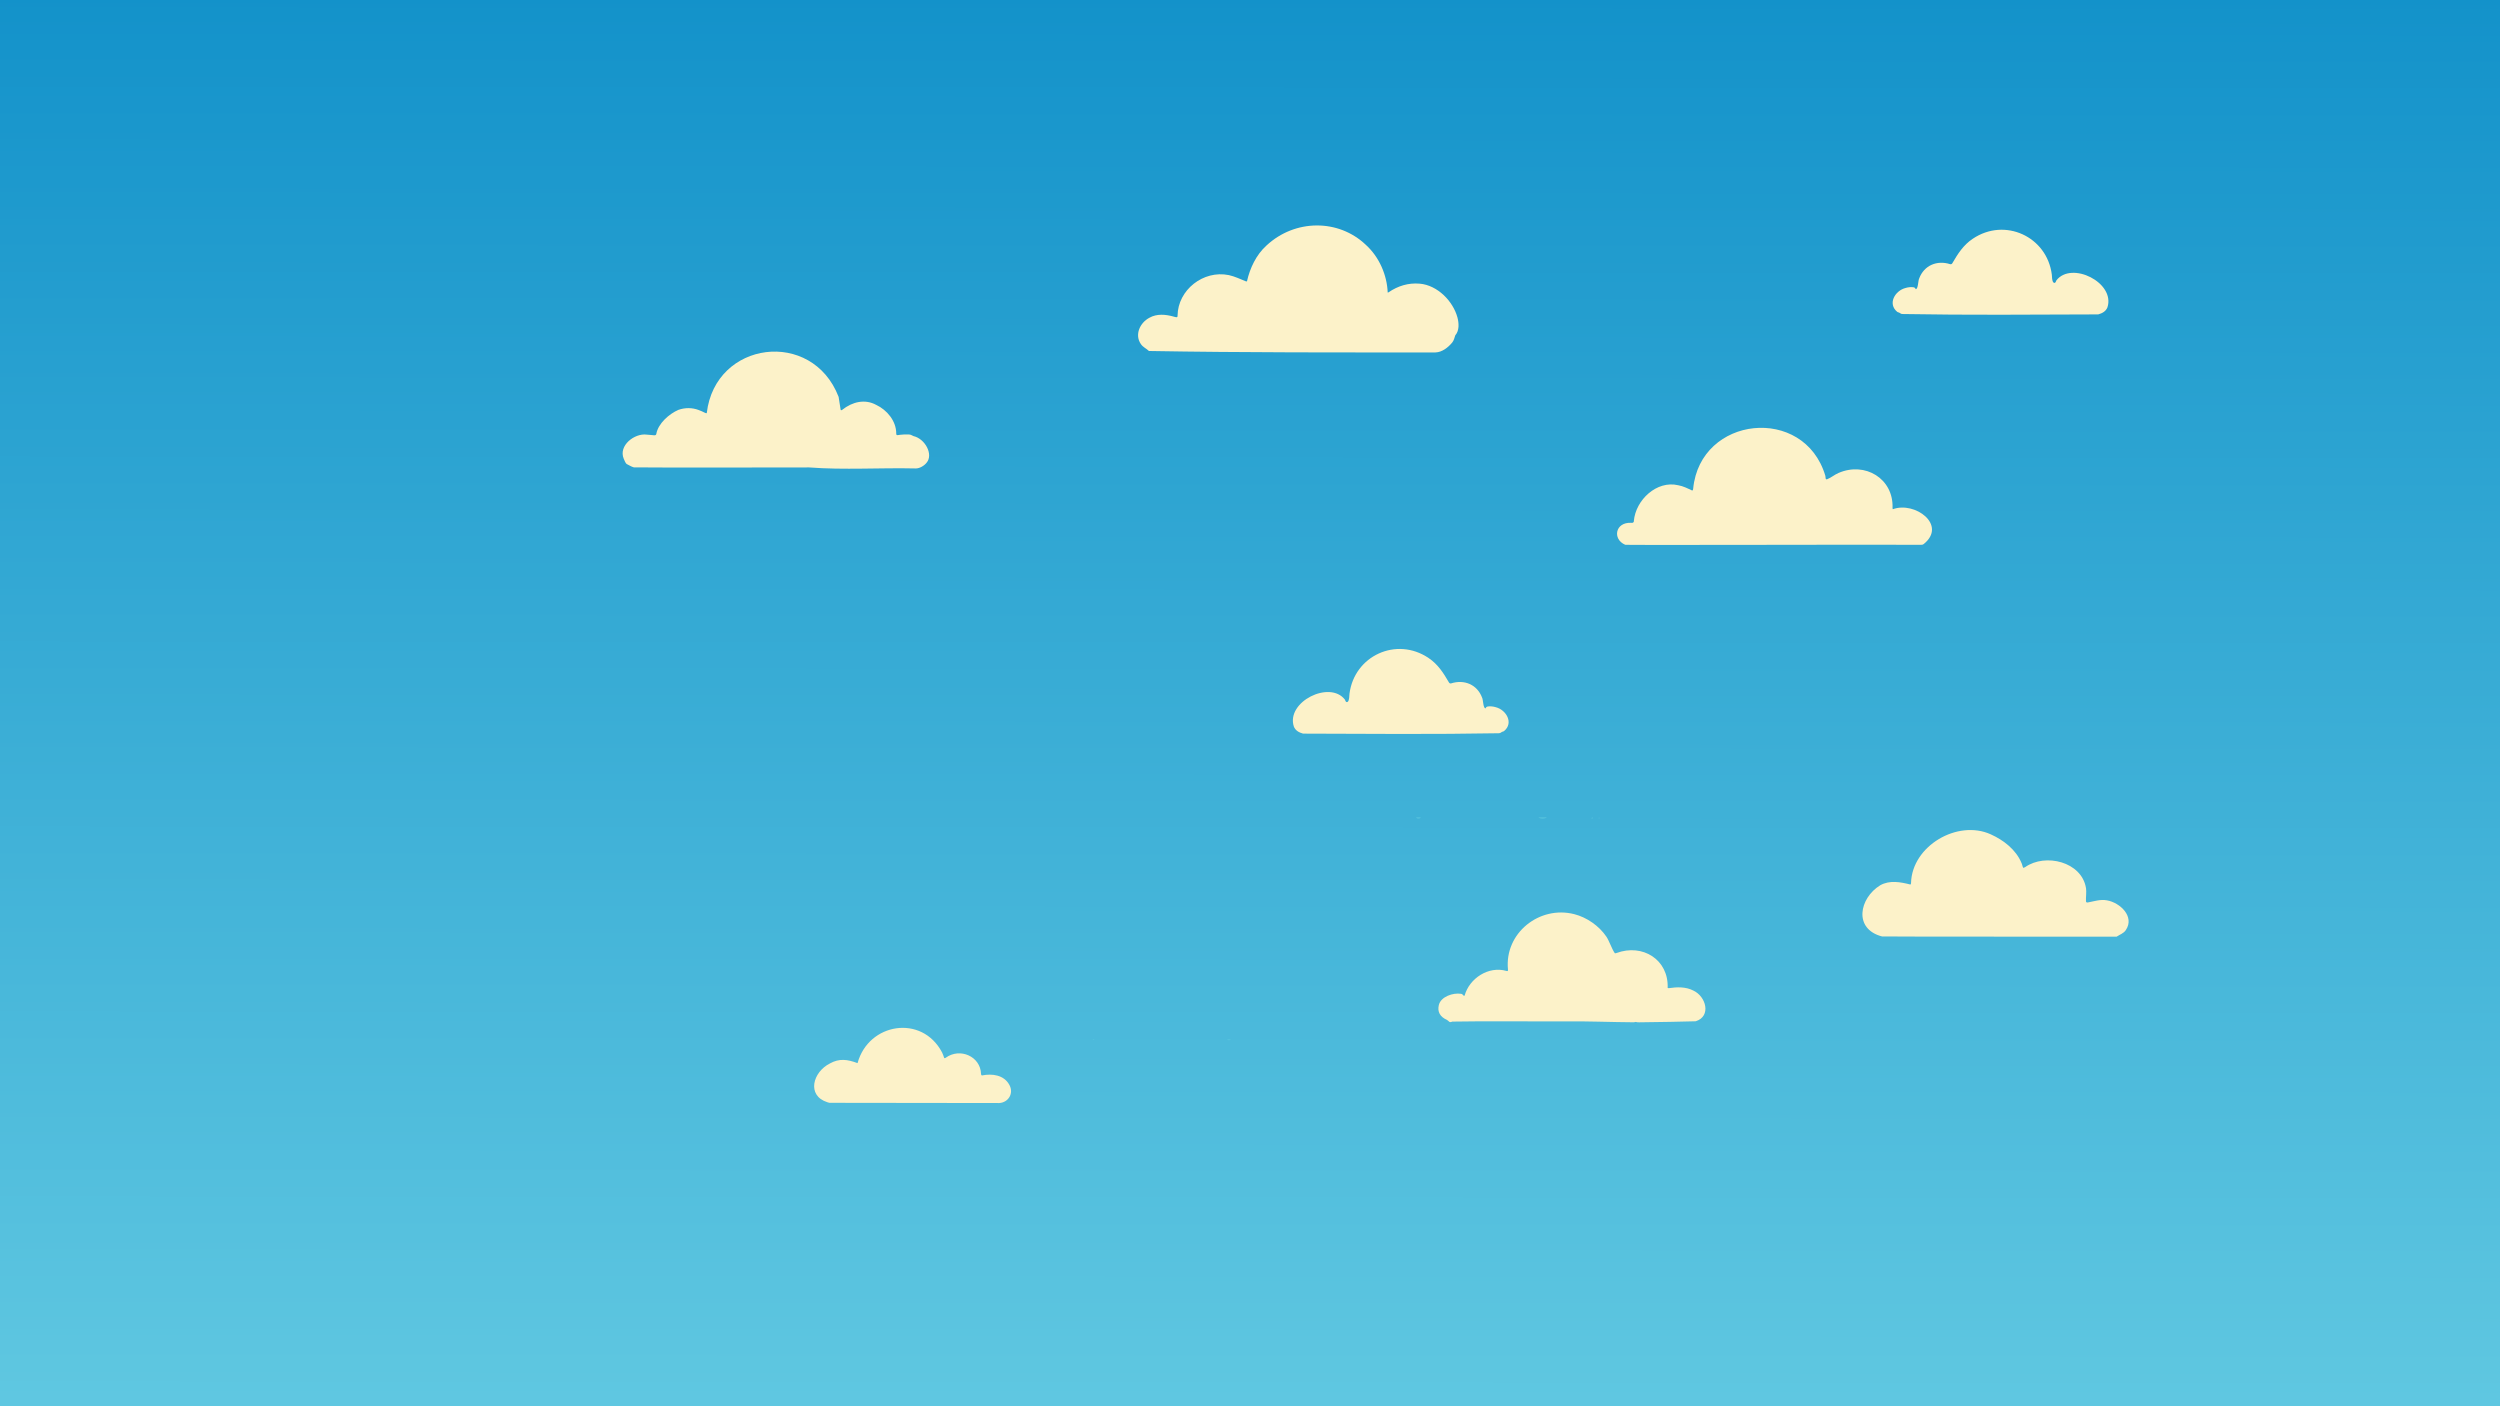 <svg viewBox="0 0 1920 1080" xmlns:xlink="http://www.w3.org/1999/xlink" xmlns="http://www.w3.org/2000/svg" data-name="Layer 1" id="Layer_1">
  <rect x="0" y="0" width="1920" height="1080" fill="#333333" stroke="none"/>
  <defs>
    <style>
      .cls-1 {
        fill: #fcf2c9;
      }

      .cls-2 {
        fill: url(#linear-gradient);
      }

      .cls-3 {
        fill: #59c5de;
      }
    </style>
    <linearGradient gradientUnits="userSpaceOnUse" y2="-3.83" x2="960.41" y1="1132.68" x1="959.55" id="linear-gradient">
      <stop stop-color="#63cae2" offset="0"></stop>
      <stop stop-color="#1392ca" offset="1"></stop>
    </linearGradient>
  </defs>
  <rect height="1080" width="1920" class="cls-2"></rect>
  <g>
    <g>
      <path d="M972.51,188.7c-7.7,6.95-12.61,17.3-14.81,27.28-.18.18-.46.2-.79.11-4.26-1.68-8.6-3.83-13.18-4.81-19.54-4.01-39.09,11.32-39.37,31.13.16,2.04-1.78.98-3.18.69-6.05-1.67-12.68-2.28-18.36.89-7.39,3.85-11.54,13.05-6.69,20.17,1.69,2.54,4.27,3.47,6.26,5.4,73.19,1.29,146.7,1.11,220.06,1.11,5.1-.16,9.7-3.84,12.8-7.55,1.44-1.79,1.8-3.9,2.39-5.57,3.21-3.69,2.84-9.3,1.68-13.74-3.38-12.51-15.34-24.78-28.94-25.95-8.71-.77-16.77,1.72-23.88,6.57-.32.2-.59.31-.75.22-.55-13.53-6.53-27.28-16.72-36.55-21.09-20.15-54.57-19.85-76.36.44l-.16.15Z" class="cls-1"></path>
      <path d="M1474.65,418.39c.41,0,1.54.07,2.18-.21.22-.11.48-.26.67-.42,18.07-14.64-6.97-32.95-23.78-26.68-.2-.17-.25-.57-.25-1.09.77-22.43-21.08-35.58-41.45-26.77-3.2,1.36-5.64,3.61-8.79,4.85-1.61.52-1.02-1.8-1.39-2.74-16.26-54.49-96.09-46.12-101.48,9.97-.11.82-.17,1.47-.9,1.37-3.32-1.58-6.89-3.38-10.57-4-16.53-3.94-32.71,11.32-34.1,27.47.09,1.3-1.09,1.55-2.17,1.37-12.13-.56-14.43,12.55-4.54,16.83-2.74.46,183-.2,226.48.05h.1Z" class="cls-1"></path>
      <path d="M644.03,304.75c-20.27-52.59-94.76-43.02-101.23,12.45-.28.29-.81.13-1.42-.19-1.69-.86-3.31-1.59-4.92-2.16-4.69-1.77-10.21-1.94-15.5-.05-7.07,3.08-15.5,10.44-16.91,18.43-.29,1.51-1.82,1.03-3.16.93-1.4-.14-2.87-.31-4.22-.37-9.34-1.25-21.91,8.44-17.63,18.56.56,1.17,1.29,3.32,2.22,4,1.21.56,3.8,2.19,5.52,2.59,33.57.28,67.21,0,100.78.1,11.27,0,22.55-.01,33.83-.05,26.99,2.06,54.58.15,81.78.78,3.22.11,6.91-2.33,8.51-4.47,5.24-6.23-1.12-18.29-10.13-20.38-1.15-.45-2.09-1.25-3.4-1.22-2.25-.13-4.6-.07-6.84.22-1.55.16-3.06.92-3-.98.04-9.59-7.14-18.14-15.41-21.98-8.61-4.71-18.32-2.41-26.09,3.8-.24.13-.61.38-.86.31-.17-.04-.28-.19-.35-.43-.42-3.1-.99-6.59-1.51-9.67l-.05-.22Z" class="cls-1"></path>
      <path d="M1602.03,681.99c-3.31-20.18-31.19-26.94-46.7-16.05-.71.33-1.22.64-1.48.51-.66-.95-.74-2.61-1.36-3.73-4.23-10.16-13.72-17.51-23.61-21.96-25.53-11.58-60.47,8.96-61.2,37.33-.05.59-.04,1.1-.6,1.21-7.5-1.9-15.81-3.49-23.06.58-16.12,9.89-20.76,33.54,1.36,39.31,3.17.23,176.96.11,180.17.19,2.4-1.64,5.5-2.51,7.14-5.17,6.85-10.27-4.41-20.99-14.59-22.75-5.16-.92-9.62.72-14.53,1.61-.78.19-1.55-.02-1.55-.91-.13-3.21.48-7.08.05-9.97l-.03-.21Z" class="cls-1"></path>
      <path d="M1302.44,784.29c11.93-3.85,7.86-19-1.94-23.53-5.78-3-12.57-2.8-18.86-1.85-.31,0-.67.03-.88-.21.81-21.7-19.22-34.21-39.31-26.78-.7.24-1.11.31-1.35.04-2.31-3.33-4.14-9.25-6.46-12.7-5.67-8.28-14.99-14.73-24.59-17.18-26.85-6.86-53.71,14.67-50.93,42.46.18,1.17-.25,1.45-1.23,1.13-13.71-3.94-28.42,5.68-32.06,18.96-.11.04-.34.12-.45.15l-.31-.11c-.63-.56-1.03-1.39-1.98-1.42-6.03-.98-15.52,2.1-17.07,8.63-1.25,5.28,1,9.08,6.22,11.39,1.84,1.06,1.68,2.4,4.1,1.32,28.45-.5,57.1-.04,85.58-.17,17.96-.22,36.22.59,53.94.7.49-.05,1.01-.31,1.47-.27.45.13,1.58.38,2.4.29,10.48-.09,39.78-.58,43.57-.8l.13-.04Z" class="cls-1"></path>
      <path d="M1471.21,221.98c-.15-.24-.28-.75-.8-1.06l-.67-.27c-2.08-.35-4.3-.06-6.29.52-8.13,2.09-13.89,12.11-6.42,18.29.69.55,1.41.39,2.07.95.8.6,1.18.73,2.02.76,49.99.91,100.28.46,150.33.29,3.34-.91,5.88-2.5,7.05-5.37,6.27-18.97-27.6-35.88-39.23-20.7-.39,1.06-.85,2.45-2.15,1.63-1.27-1.2-1.15-4.4-1.32-6.13-3.68-29.19-36.05-44.16-60.72-27.52-7.14,4.74-11.42,11.44-15.69,18.8-.37.6-.9.89-1.64.72-10.08-3.25-20.05.87-23.81,10.96-.86,1.45-.71,8.32-2.69,8.2l-.06-.08Z" class="cls-1"></path>
      <path d="M1132.45,627.76c1.3,0,36.51,0,38.18,0-12.51-.07-25.47.02-38.09,0h-.1Z" class="cls-3"></path>
      <path d="M1181.49,627.76c1.35,1.22,5.15,1.22,6.5,0-2.16,0-4.34,0-6.5,0Z" class="cls-3"></path>
      <path d="M1087.58,627.76c.48,1.14,3.14,1.14,3.61,0-1.2,0-2.42-.06-3.61,0Z" class="cls-3"></path>
      <path d="M1221.95,628.48c.48,0,.96,0,1.44,0l-.37-.72-1.08.72Z" class="cls-3"></path>
      <path d="M1227.73,628.48c.24,0,.48,0,.72,0l-.36-.71-.36.71Z" class="cls-3"></path>
      <path d="M658.48,816.45c-7.75-2.9-13.94-3.71-21.07.26-13.19,6.58-18.13,24.66-2.01,29.8.5.21,1.25.37,1.56.45,2.81,0,127.69.17,130.5.17,6.93-.45,11.36-7.39,7.72-13.96-4.18-7.7-13.29-8.78-20.96-7.23-.57-.07-.73-.44-.78-1.12-.37-13.54-16.22-20.43-27.11-12.47-.61.41-1.02.51-1.28-.09-.42-1.29-.91-2.74-1.57-4.06-15.51-29.35-56.4-22.63-64.85,8.19l-.13.06Z" class="cls-1"></path>
      <path d="M942.38,798.19c.89.99,1.97,1.01,2.89,0-.96,0-1.93,0-2.89,0Z" class="cls-3"></path>
      <path d="M839.07,798.19c.4.16.59,1.12,1.44,0h-1.44Z" class="cls-3"></path>
      <path d="M940.93,798.19c-.24,0-.48,0-.72,0h.72Z" class="cls-3"></path>
    </g>
    <path d="M1140.98,543.94c.15-.24.28-.75.8-1.06l.67-.27c2.08-.35,4.3-.06,6.29.52,8.13,2.09,13.89,12.11,6.42,18.29-.69.55-1.41.39-2.07.95-.8.6-1.18.73-2.02.76-49.99.91-100.28.46-150.33.29-3.34-.91-5.88-2.5-7.05-5.37-6.27-18.97,27.6-35.88,39.23-20.7.39,1.06.85,2.45,2.15,1.63,1.27-1.2,1.15-4.4,1.32-6.13,3.68-29.19,36.05-44.16,60.72-27.52,7.14,4.74,11.42,11.44,15.69,18.8.37.6.9.89,1.64.72,10.08-3.25,20.05.87,23.81,10.96.86,1.45.71,8.32,2.69,8.2l.06-.08Z" class="cls-1"></path>
  </g>
</svg>